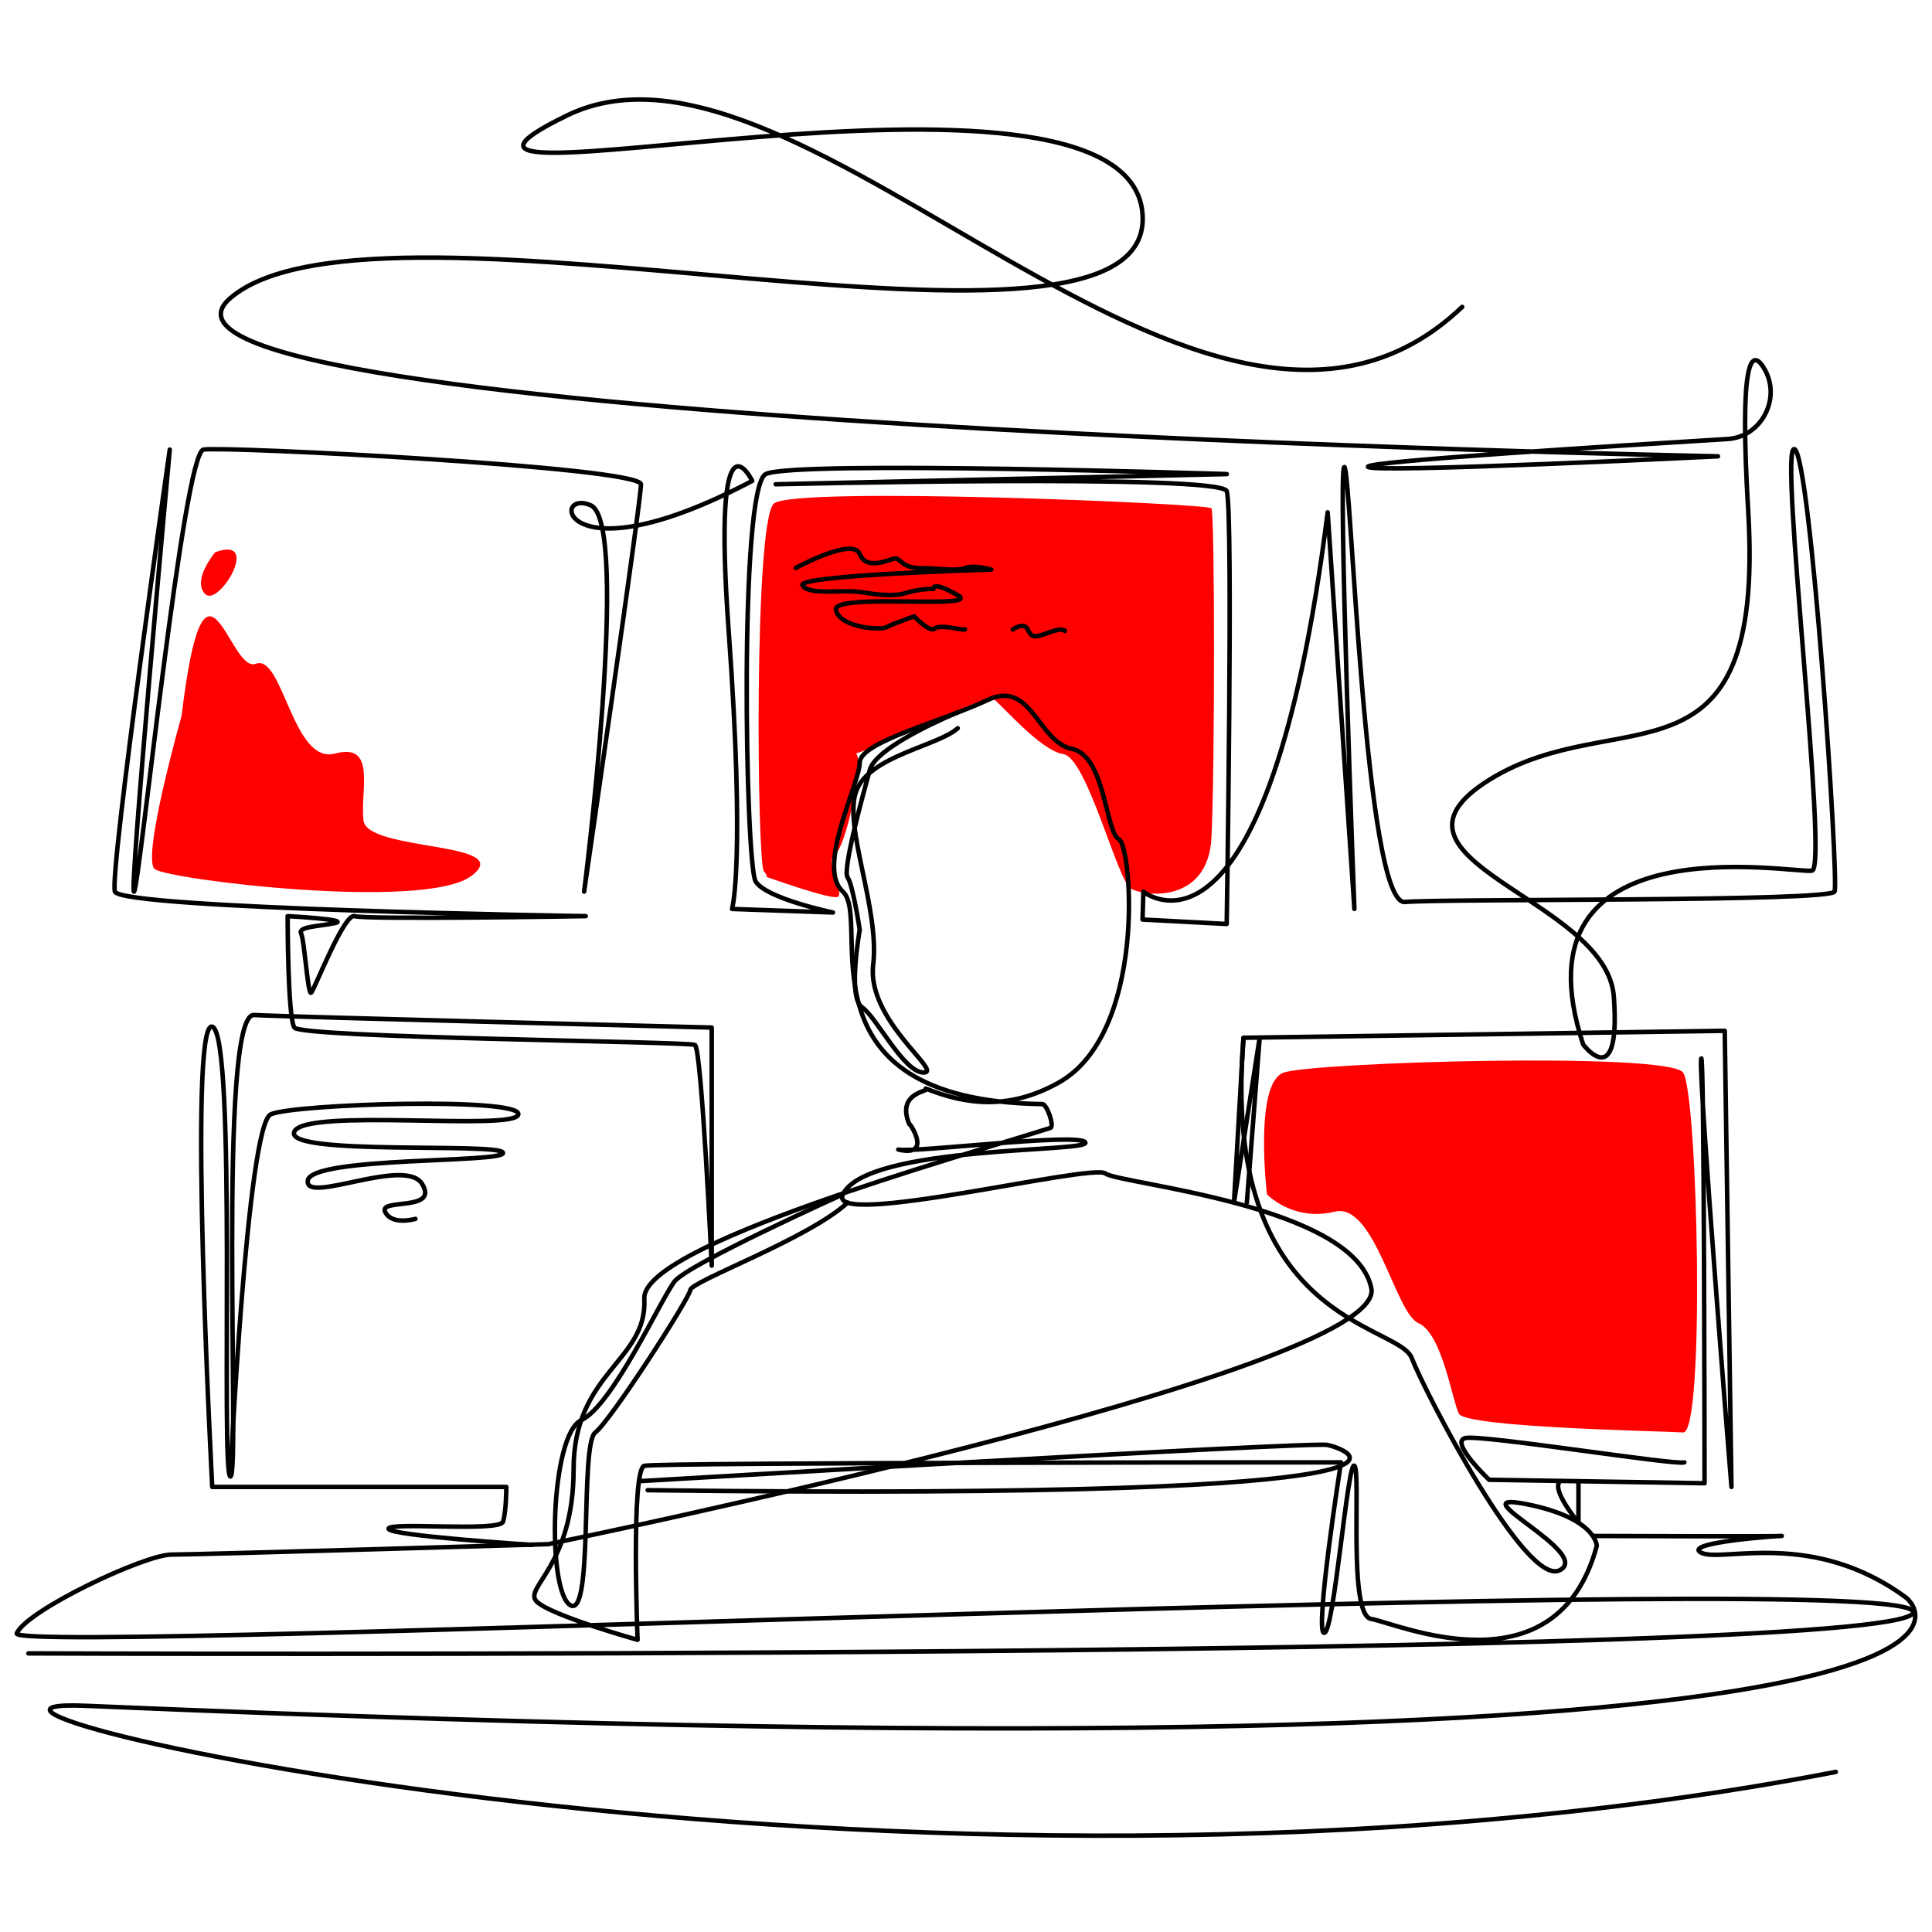 <?xml version="1.0" encoding="UTF-8"?> <svg xmlns="http://www.w3.org/2000/svg" width="560" height="560" viewBox="0 0 560 560" fill="none"> <path d="M221.393 253.885C221.393 253.885 240.907 260.951 242.857 259.943C244.807 258.936 238.983 249.855 241.889 247.84C245.595 245.257 250.645 218.701 247.959 218.378C249.689 218.584 285.786 201.431 287.736 202.439C289.686 203.446 301.4 217.577 308.219 218.584C315.037 219.592 323.832 255.074 327.733 257.515C331.633 259.956 350.165 261.958 351.147 242.79C352.128 223.622 352.128 148.68 351.147 147.323C350.165 145.967 230.175 140.865 224.325 145.954C218.474 151.043 219.443 250.088 221.393 252.49C223.343 254.893 221.393 253.885 221.393 253.885Z" fill="#FF0000"></path> <path d="M8.236 479.241C8.236 479.241 548.212 481.424 554.528 467.526C560.843 453.627 1.959 480.145 4.852 473.441C7.745 466.738 41.892 450.605 49.692 450.605C57.493 450.605 158.976 447.582 158.976 447.582C158.976 447.582 402.38 397.647 397.498 373.428C392.616 349.21 324.284 343.165 320.41 340.142C316.536 337.12 239.435 356.288 244.304 346.2C251.303 331.721 317.168 334.162 314.547 331.062C312.196 328.272 264.735 334.213 260.37 333.206C270.973 335.66 262.952 324.384 263.559 325.856C259.517 316.221 270.327 316.35 268.325 315.523C279.729 320.044 292.114 321.982 306.746 313.87C332.421 299.662 328.21 245.283 324.31 243.255C320.41 241.227 320.436 219.049 310.646 217.034C300.857 215.019 298.946 196.858 286.264 202.903C273.581 208.948 249.185 215.019 249.185 221.064C249.185 227.109 236.503 251.328 244.265 258.393C253.15 266.479 229.181 318.985 302.149 320.031C303.44 320.031 305.726 326.489 304.447 326.941C276.952 335.686 185.929 361.028 186.756 376.425C187.724 394.573 166.26 397.608 166.26 425.844C166.26 454.079 151.628 460.15 155.528 464.18C159.428 468.21 184.806 475.314 184.806 475.314C184.806 475.314 182.843 425.883 186.756 424.875C190.669 423.868 388.69 423.868 388.69 423.868C388.69 423.868 380.941 473.299 383.821 473.299C386.701 473.299 390.64 422.86 392.59 424.875C394.54 426.89 390.64 468.262 397.472 469.269C404.304 470.277 451.133 491.46 462.833 448.086C462.833 448.086 462.833 440.013 442.351 435.97C421.868 431.928 461.865 450.101 452.101 455.139C442.338 460.176 413.086 403.692 409.186 393.604C405.285 383.516 353.588 383.516 360.446 300.798L499.924 298.783L501.874 430.998C501.874 430.998 492.175 310.873 493.092 306.856C494.009 302.839 494.074 429.925 494.074 429.925L431.631 428.918C431.631 428.918 419.931 417.823 424.799 416.815C429.668 415.808 486.261 424.875 488.211 423.868" stroke="black" stroke-width="1.3" stroke-linecap="round" stroke-linejoin="round"></path> <path d="M154.12 447.789C154.12 447.789 112.625 445.116 112.625 443.101C112.625 441.086 144.809 444.108 145.79 441.086C146.772 438.063 146.759 430.998 146.759 430.998H61.522C61.522 430.998 54.303 295.373 61.522 297.595C68.741 299.817 63.873 427.975 66.791 427.975C69.71 427.975 62.917 293.643 73.61 294.211C84.303 294.779 206.296 297.841 206.296 297.841V366.841C206.296 366.841 203.377 303.886 201.427 302.878C199.477 301.871 87.287 300.863 85.324 297.841C83.361 294.818 83.374 265.549 83.374 265.549C83.374 265.549 101.919 266.557 97.037 267.564C92.156 268.572 86.305 268.572 87.287 270.587C88.268 272.602 89.237 288.747 90.206 287.74C91.174 286.732 99.801 264.49 102.81 265.549C105.819 266.608 169.786 265.549 169.786 265.549C169.786 265.549 34.995 263.469 33.303 258.432C31.612 253.395 49.201 130.312 49.201 130.312C49.201 130.312 37.255 260.499 38.87 258.432C40.484 256.365 53.14 131.333 58.978 130.312C64.815 129.292 185.787 135.363 185.787 140.4C185.787 145.438 169.308 258.432 169.308 258.432C169.308 258.432 182.907 151.496 171.207 146.458C159.506 141.421 162.425 168.649 218.035 139.393C218.035 139.393 206.322 115.187 211.203 182.767C216.085 250.346 212.185 263.469 212.185 263.469L241.45 264.49C241.45 264.49 221.935 260.447 219.004 255.448C216.072 250.45 214.135 141.446 221.935 137.416C229.736 133.386 355.59 137.416 355.59 137.416L224.841 140.374C224.841 140.374 353.614 137.249 355.564 142.351C357.514 147.453 355.564 267.822 355.564 267.822L331.168 266.531L331.413 258.458C331.413 258.458 367.265 287.714 384.829 148.499L392.577 263.457C392.577 263.457 387.708 135.35 389.659 135.35C391.609 135.35 395.509 262.449 407.223 261.442C418.936 260.434 530.455 261.442 531.759 258.419C533.063 255.397 524.85 132.095 520.136 130.196C515.422 128.297 530.106 251.354 525.224 252.361C520.342 253.369 437.404 237.236 458.881 302.736C458.881 302.736 469.833 317.383 467.78 288.876C465.726 260.37 394.502 249.274 431.618 226.076C468.735 202.878 511.612 232.121 506.743 148.396C504.16 105.035 507.441 100.604 511.147 106.468C516.623 115.109 510.708 126.657 500.738 127.251C466.927 129.305 396.503 133.709 396.503 135.285C396.503 137.3 497.961 132.263 497.961 132.263C497.961 132.263 23.837 123.195 66.765 86.396C109.694 49.596 336.024 116.194 331.142 61.725C326.26 7.256 96.03 66.75 164.323 33.477C232.616 0.203 349.688 159.568 423.831 88.953" stroke="black" stroke-width="1.3" stroke-linecap="round" stroke-linejoin="round"></path> <path d="M66.765 427.911C66.765 427.911 71.647 326.025 78.479 322.989C85.311 319.954 150.801 317.952 150.246 322.989C149.691 328.027 88.255 320.974 85.298 328.04C82.341 335.105 144.77 331.062 145.79 334.123C146.811 337.184 90.18 335.131 89.211 342.196C88.243 349.262 117.494 335.131 122.376 343.204C127.258 351.276 109.694 347.247 111.644 351.276C113.594 355.306 120.426 353.291 120.426 353.291" stroke="black" stroke-width="1.3" stroke-linecap="round" stroke-linejoin="round"></path> <path d="M457.525 429.331V441.331C457.525 441.331 449.415 431.734 452.23 429.293" stroke="black" stroke-width="1.3" stroke-linecap="round" stroke-linejoin="round"></path> <path d="M461.735 445.206C461.735 445.206 515.37 445.413 516.429 445.206C517.488 444.999 487.242 447.027 493.092 450.05C498.943 453.072 525.289 442.984 552.603 463.16C552.603 463.16 622.962 519.851 24.818 494.431C-46.393 491.409 262.759 565.472 532.12 513.599" stroke="black" stroke-width="1.3" stroke-linecap="round" stroke-linejoin="round"></path> <path d="M185.206 429.331C185.206 429.331 379.921 417.823 384.803 418.83C389.31 419.76 436.461 434.963 187.737 431.941" stroke="black" stroke-width="1.3" stroke-linecap="round" stroke-linejoin="round"></path> <path d="M360.42 300.798L357.669 348.603L365.121 300.798L361.401 348.603" stroke="black" stroke-width="1.3" stroke-linecap="round" stroke-linejoin="round"></path> <path d="M367.239 346.2C367.239 346.2 363.364 313.909 372.12 310.886C380.877 307.864 483.587 304.841 487.849 310.886C492.111 316.931 494.306 415.601 487.849 415.201C481.392 414.8 424.8 413.78 422.849 409.75C420.899 405.72 417.981 386.5 411.149 383.516C404.317 380.533 398.466 348.215 386.753 351.225C383.34 352.087 379.764 352.079 376.355 351.201C372.946 350.323 369.811 348.604 367.239 346.2V346.2Z" fill="#FF0000"></path> <path d="M52.624 207.541C52.624 207.541 40.91 248.874 44.875 251.922C48.84 254.97 122.918 264.025 136.569 253.937C150.22 243.849 106.336 246.885 105.354 237.804C104.373 228.724 109.229 215.187 97.05 218.429C84.872 221.671 81.94 189.38 74.14 192.402C66.339 195.425 59.456 150.992 52.624 207.541Z" fill="#FF0000"></path> <path d="M62.374 160.072C62.374 160.072 55.542 168.145 59.456 172.175C63.369 176.205 76.038 155.035 62.374 160.072Z" fill="#FF0000"></path> <path d="M244.317 346.2C244.317 346.2 199.451 366.415 195.538 371.413C191.625 376.412 177.599 407.36 168.52 411.623C159.441 415.885 158.473 461.235 165.304 465.265C172.136 469.295 168.042 418.675 172.524 415.239C177.005 411.804 199.761 376.49 200.097 373.906C200.432 371.323 234.359 359.065 245.686 348.59" stroke="black" stroke-width="1.3" stroke-linecap="round" stroke-linejoin="round"></path> <path d="M277.611 206.481C277.611 206.481 254.08 216.066 252.13 223.118C250.18 230.17 244.123 252.219 245.673 254.312C247.222 256.404 249.198 269.54 249.198 269.54C249.198 269.54 245.634 289.173 249.857 291.963C254.08 294.753 261.88 310.873 267.731 310.873C273.581 310.873 251.148 295.748 253.099 279.602C255.049 263.457 244.317 239.251 248.23 229.163C252.143 219.075 271.864 216.246 277.611 211.08" stroke="black" stroke-width="1.3" stroke-linecap="round" stroke-linejoin="round"></path> <path d="M230.666 164.619C230.666 164.619 247.248 155.577 249.198 160.576C251.148 165.575 257.851 162.074 259.375 161.868C260.899 161.661 261.467 164.658 266.556 164.658C271.644 164.658 277.081 165.665 279.729 164.658C282.376 163.65 287.323 165.097 287.323 165.097C287.323 165.097 230.666 166.673 232.616 169.695C234.566 172.718 244.317 170.703 250.18 171.71C256.043 172.718 260.512 172.718 263.095 171.71C265.537 171.029 268.062 170.69 270.598 170.703C270.598 170.703 269.849 168.119 277.546 172.472C285.243 176.825 241.385 171.71 242.302 176.76C243.219 181.811 254.984 182.805 256.934 181.798C258.884 180.79 264.98 178.659 264.98 178.659C264.98 178.659 269.5 183.516 271.024 182.16C272.548 180.803 279.935 182.986 279.664 182.392" stroke="black" stroke-width="1.3" stroke-linecap="round" stroke-linejoin="round"></path> <path d="M293.56 182.457C293.56 182.457 296.841 180.132 297.9 182.457C298.959 184.782 299.927 184.795 302.859 183.748C305.791 182.702 307.637 182.03 308.658 182.883" stroke="black" stroke-width="1.3" stroke-linecap="round" stroke-linejoin="round"></path> </svg> 